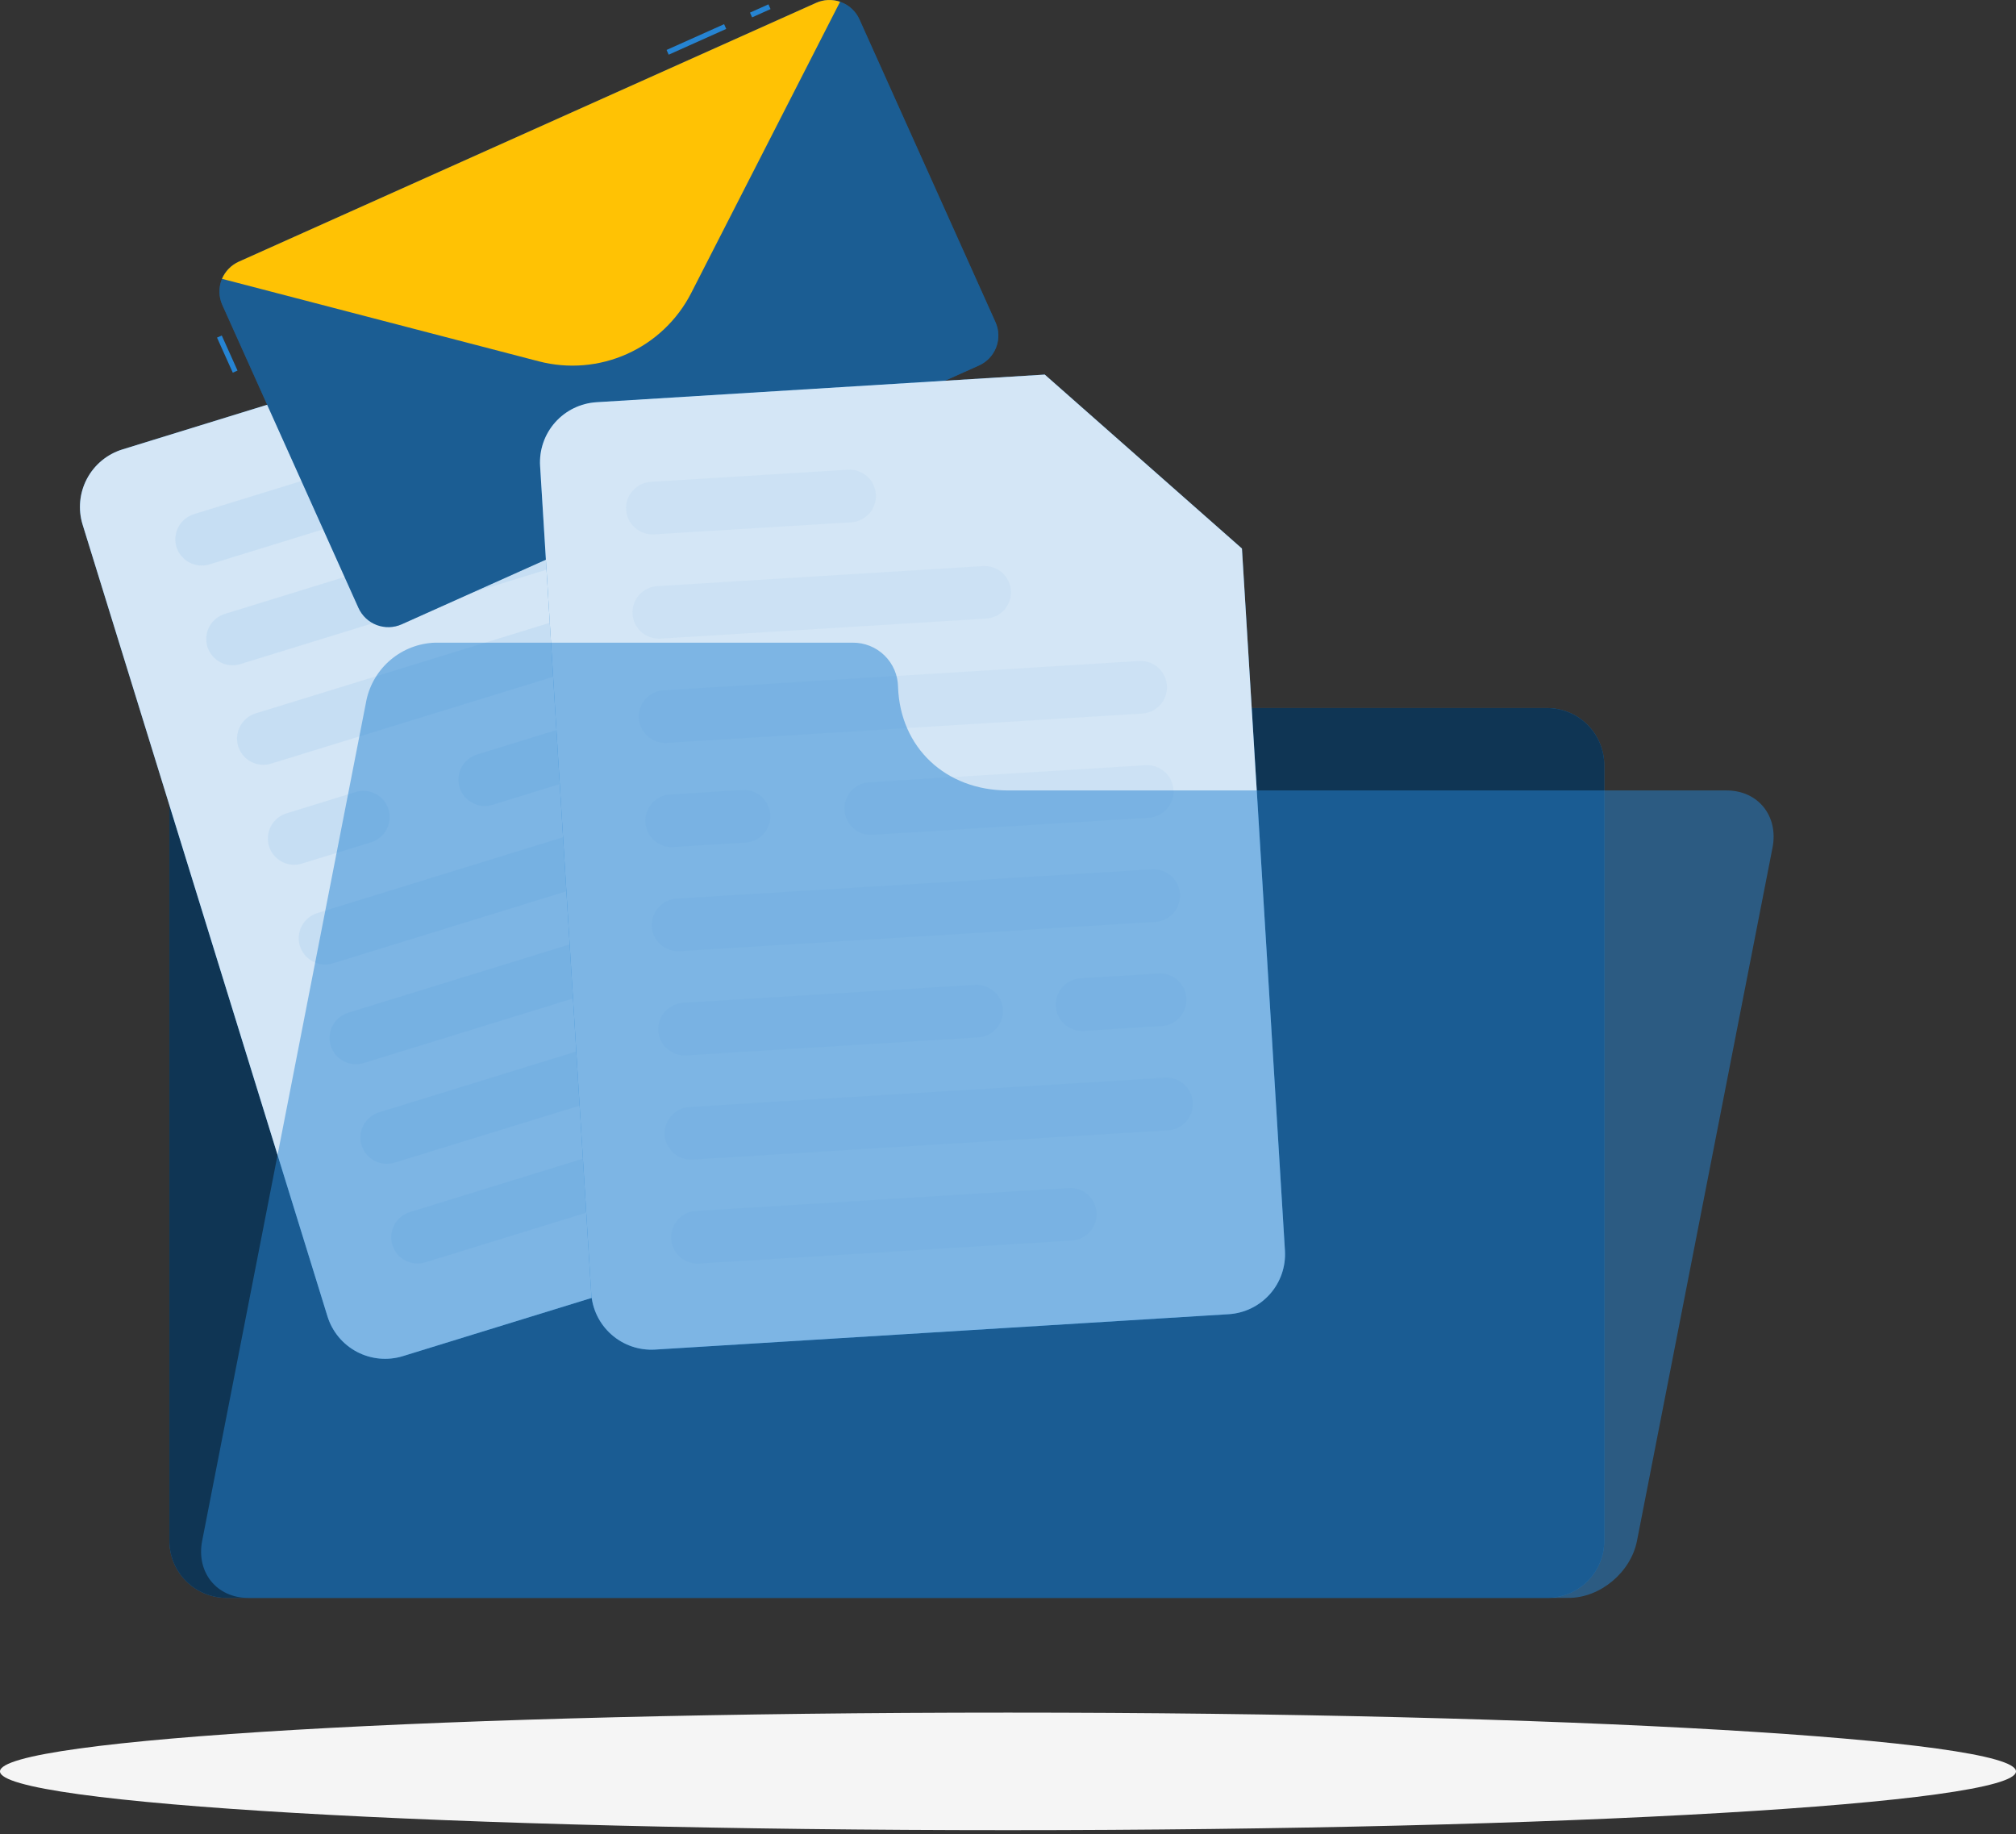 <svg width="498" height="453" viewBox="0 0 498 453" fill="none" xmlns="http://www.w3.org/2000/svg">
<rect x="0" y="0" width="498" height="453" fill="#333333" stroke="none"/>
<path d="M249 452.036C386.519 452.036 498 445.536 498 437.518C498 429.5 386.519 423 249 423C111.481 423 0 429.5 0 437.518C0 445.536 111.481 452.036 249 452.036Z" fill="#F5F5F5"/>
<path d="M172.472 149.334C171.755 146.224 170.003 143.449 167.502 141.462C165.002 139.475 161.901 138.394 158.705 138.394H55.966C52.22 138.394 48.627 139.88 45.977 142.526C43.328 145.172 41.84 148.76 41.84 152.501V380.554C41.84 384.296 43.328 387.884 45.977 390.529C48.627 393.175 52.22 394.661 55.966 394.661H382.162C385.908 394.661 389.501 393.175 392.151 390.529C394.8 387.884 396.288 384.296 396.288 380.554V188.988C396.288 185.247 394.8 181.659 392.151 179.013C389.501 176.367 385.908 174.881 382.162 174.881H204.616C197.155 174.882 189.913 172.356 184.074 167.716C178.236 163.076 174.146 156.596 172.472 149.334Z" fill="#2684D2"/>
<path opacity="0.6" d="M172.472 149.334C171.755 146.224 170.003 143.449 167.502 141.462C165.002 139.475 161.901 138.394 158.705 138.394H55.966C52.22 138.394 48.627 139.88 45.977 142.526C43.328 145.172 41.84 148.76 41.84 152.501V380.554C41.84 384.296 43.328 387.884 45.977 390.529C48.627 393.175 52.22 394.661 55.966 394.661H382.162C385.908 394.661 389.501 393.175 392.151 390.529C394.8 387.884 396.288 384.296 396.288 380.554V188.988C396.288 185.247 394.8 181.659 392.151 179.013C389.501 176.367 385.908 174.881 382.162 174.881H204.616C197.155 174.882 189.913 172.356 184.074 167.716C178.236 163.076 174.146 156.596 172.472 149.334Z" fill="black"/>
<path opacity="0.22" d="M136.207 78.31L145.364 107.922C146.533 111.691 149.151 114.843 152.645 116.685C156.139 118.527 160.222 118.908 163.998 117.746L193.638 108.602L136.207 78.31Z" fill="#2684D2"/>
<path d="M136.205 78.31L30.256 111C26.485 112.159 23.328 114.767 21.481 118.249C19.634 121.731 19.247 125.804 20.406 129.571L80.893 325.125C81.471 326.992 82.411 328.727 83.66 330.232C84.909 331.736 86.442 332.98 88.173 333.892C89.903 334.804 91.796 335.367 93.745 335.548C95.693 335.73 97.658 335.526 99.528 334.949L235.13 293.14C236.998 292.566 238.736 291.63 240.242 290.385C241.748 289.14 242.993 287.611 243.907 285.885C244.821 284.159 245.384 282.27 245.566 280.326C245.748 278.382 245.545 276.422 244.967 274.556L193.598 108.615L136.205 78.31Z" fill="#2684D2"/>
<path opacity="0.8" d="M136.205 78.31L30.256 111C26.485 112.159 23.328 114.767 21.481 118.249C19.634 121.731 19.247 125.804 20.406 129.571L80.893 325.125C81.471 326.992 82.411 328.727 83.66 330.232C84.909 331.736 86.442 332.98 88.173 333.892C89.903 334.804 91.796 335.367 93.745 335.548C95.693 335.73 97.658 335.526 99.528 334.949L235.13 293.14C236.998 292.566 238.736 291.63 240.242 290.385C241.748 289.14 242.993 287.611 243.907 285.885C244.821 284.159 245.384 282.27 245.566 280.326C245.748 278.382 245.545 276.422 244.967 274.556L193.598 108.615L136.205 78.31Z" fill="white"/>
<g opacity="0.28">
<path opacity="0.28" d="M193.211 284.598L105.062 311.787C103.413 312.292 101.631 312.126 100.105 311.323C98.58 310.52 97.434 309.147 96.92 307.503C96.418 305.857 96.588 304.079 97.394 302.558C98.201 301.037 99.576 299.897 101.222 299.385L189.372 272.183C191.022 271.678 192.805 271.847 194.331 272.652C195.857 273.457 197.002 274.834 197.514 276.48C198.015 278.126 197.845 279.904 197.039 281.425C196.233 282.946 194.857 284.087 193.211 284.598Z" fill="#2684D2"/>
</g>
<g opacity="0.28">
<path opacity="0.28" d="M98.348 125.031L51.73 139.407C50.081 139.906 48.303 139.736 46.779 138.934C45.255 138.132 44.108 136.763 43.588 135.124C43.086 133.476 43.256 131.696 44.062 130.173C44.868 128.65 46.244 127.507 47.89 126.993L94.508 112.616C96.156 112.107 97.94 112.272 99.466 113.075C100.993 113.878 102.138 115.254 102.65 116.9C103.152 118.548 102.982 120.327 102.176 121.85C101.37 123.373 99.994 124.516 98.348 125.031Z" fill="#2684D2"/>
</g>
<g opacity="0.28">
<path opacity="0.28" d="M136.386 140.279L59.332 164.044C57.687 164.537 55.913 164.363 54.396 163.559C52.879 162.754 51.741 161.385 51.228 159.748C50.723 158.103 50.89 156.325 51.694 154.804C52.498 153.282 53.873 152.141 55.518 151.629L132.572 127.865C134.22 127.359 136.002 127.526 137.528 128.329C139.054 129.131 140.199 130.505 140.714 132.148C141.212 133.8 141.036 135.58 140.226 137.103C139.415 138.626 138.035 139.767 136.386 140.279Z" fill="#2684D2"/>
</g>
<g opacity="0.28">
<path opacity="0.28" d="M179.405 153.989L66.957 188.616C65.311 189.122 63.53 188.955 62.007 188.152C60.483 187.349 59.34 185.976 58.828 184.333C58.329 182.687 58.499 180.91 59.302 179.388C60.105 177.866 61.475 176.722 63.117 176.202L175.565 141.575C177.212 141.073 178.99 141.242 180.513 142.044C182.036 142.846 183.179 144.217 183.694 145.858C184.2 147.504 184.033 149.284 183.23 150.808C182.426 152.331 181.051 153.475 179.405 153.989Z" fill="#2684D2"/>
</g>
<g opacity="0.28">
<path opacity="0.28" d="M187.023 178.613L121.655 198.787C120.007 199.288 118.227 199.118 116.704 198.313C115.181 197.508 114.038 196.134 113.526 194.49C113.024 192.846 113.193 191.07 113.996 189.549C114.8 188.028 116.173 186.886 117.815 186.372L183.183 166.199C184.833 165.701 186.613 165.872 188.138 166.677C189.662 167.481 190.807 168.853 191.325 170.495C191.827 172.141 191.656 173.919 190.85 175.44C190.044 176.961 188.668 178.102 187.023 178.613Z" fill="#2684D2"/>
</g>
<g opacity="0.28">
<path opacity="0.28" d="M91.682 208.033L74.589 213.304C72.94 213.81 71.158 213.643 69.632 212.84C68.107 212.038 66.961 210.664 66.447 209.021C65.941 207.373 66.109 205.592 66.916 204.068C67.722 202.544 69.1 201.401 70.749 200.89L87.842 195.619C89.49 195.12 91.269 195.29 92.793 196.092C94.317 196.894 95.463 198.263 95.984 199.902C96.483 201.55 96.311 203.328 95.505 204.85C94.7 206.372 93.326 207.516 91.682 208.033Z" fill="#2684D2"/>
</g>
<g opacity="0.28">
<path opacity="0.28" d="M194.653 203.25L82.205 237.941C80.557 238.442 78.777 238.272 77.254 237.467C75.731 236.662 74.588 235.288 74.076 233.645C73.57 232 73.738 230.223 74.541 228.701C75.346 227.179 76.721 226.038 78.365 225.527L190.813 190.835C192.46 190.334 194.238 190.502 195.761 191.305C197.284 192.107 198.427 193.478 198.942 195.119C199.449 196.765 199.282 198.545 198.478 200.068C197.674 201.592 196.299 202.736 194.653 203.25Z" fill="#2684D2"/>
</g>
<g opacity="0.28">
<path opacity="0.28" d="M158.874 241.263L89.821 262.565C88.174 263.067 86.395 262.898 84.872 262.096C83.35 261.293 82.206 259.922 81.691 258.281C81.192 256.635 81.362 254.859 82.165 253.337C82.968 251.815 84.339 250.67 85.981 250.15L155.034 228.848C156.684 228.347 158.466 228.517 159.991 229.322C161.516 230.126 162.661 231.501 163.176 233.145C163.681 234.791 163.512 236.57 162.706 238.092C161.899 239.614 160.521 240.754 158.874 241.263Z" fill="#2684D2"/>
</g>
<g opacity="0.28">
<path opacity="0.28" d="M202.268 227.886L183.839 233.568C182.189 234.069 180.407 233.899 178.882 233.094C177.357 232.29 176.212 230.915 175.697 229.271C175.195 227.625 175.366 225.847 176.172 224.326C176.978 222.805 178.354 221.665 179.999 221.153L198.428 215.472C200.075 214.967 201.855 215.134 203.379 215.936C204.902 216.739 206.045 218.113 206.557 219.755C207.063 221.402 206.896 223.181 206.093 224.705C205.289 226.228 203.914 227.372 202.268 227.886Z" fill="#2684D2"/>
</g>
<g opacity="0.28">
<path opacity="0.28" d="M209.881 252.536L97.459 287.163C95.809 287.668 94.026 287.5 92.5 286.694C90.974 285.889 89.829 284.513 89.317 282.867C88.812 281.22 88.981 279.441 89.787 277.919C90.594 276.397 91.972 275.257 93.619 274.748L206.054 240.057C207.704 239.559 209.485 239.731 211.009 240.535C212.533 241.339 213.678 242.711 214.196 244.353C214.715 246.001 214.558 247.788 213.758 249.32C212.959 250.852 211.583 252.004 209.932 252.523L209.881 252.536Z" fill="#2684D2"/>
</g>
<path d="M212.298 4.771L245.92 79.592C246.789 81.546 246.85 83.763 246.09 85.761C245.33 87.76 243.81 89.378 241.861 90.262L99.234 154.195C97.279 155.07 95.056 155.134 93.053 154.375C91.05 153.615 89.43 152.093 88.55 150.142L54.916 75.321C54.035 73.367 53.968 71.144 54.729 69.14C55.49 67.137 57.017 65.517 58.974 64.638L201.601 0.706C203.56 -0.165 205.785 -0.227 207.789 0.535C209.794 1.297 211.415 2.82 212.298 4.771Z" fill="#2684D2"/>
<path opacity="0.3" d="M212.298 4.771L245.92 79.592C246.789 81.546 246.85 83.763 246.09 85.761C245.33 87.76 243.81 89.378 241.861 90.262L99.234 154.195C97.279 155.07 95.056 155.134 93.053 154.375C91.05 153.615 89.43 152.093 88.55 150.142L54.916 75.321C54.035 73.367 53.968 71.144 54.729 69.14C55.49 67.137 57.017 65.517 58.974 64.638L201.601 0.706C203.56 -0.165 205.785 -0.227 207.789 0.535C209.794 1.297 211.415 2.82 212.298 4.771Z" fill="black"/>
<path d="M189.82 1.074L185.262 3.116L185.787 4.286L190.345 2.244L189.82 1.074Z" fill="#2684D2"/>
<path d="M178.87 5.971L164.656 12.338L165.182 13.508L179.395 7.141L178.87 5.971Z" fill="#2684D2"/>
<path d="M54.781 82.863L53.609 83.388L57.502 92.046L58.673 91.521L54.781 82.863Z" fill="#2684D2"/>
<path d="M207.518 0.436L170.738 72.384C167.325 79.053 161.736 84.359 154.894 87.425C148.052 90.492 140.367 91.135 133.11 89.249L54.836 68.87C55.64 66.995 57.114 65.487 58.971 64.638L201.598 0.706C203.466 -0.131 205.582 -0.227 207.518 0.436Z" fill="#FFC204"/>
<path d="M258.078 92.519L147.403 99.342C145.45 99.457 143.538 99.955 141.777 100.808C140.017 101.661 138.442 102.853 137.143 104.314C135.844 105.776 134.846 107.479 134.207 109.326C133.568 111.173 133.3 113.128 133.418 115.079L146.042 319.354C146.156 321.306 146.655 323.217 147.51 324.977C148.365 326.737 149.559 328.311 151.024 329.609C152.489 330.908 154.196 331.905 156.047 332.544C157.898 333.183 159.857 333.451 161.812 333.333L303.463 324.599C305.413 324.483 307.321 323.984 309.078 323.131C310.835 322.277 312.406 321.086 313.702 319.626C314.997 318.166 315.992 316.464 316.628 314.62C317.264 312.775 317.53 310.823 317.41 308.876L306.789 135.483L258.078 92.519Z" fill="#2684D2"/>
<path opacity="0.8" d="M258.078 92.519L147.403 99.342C145.45 99.457 143.538 99.955 141.777 100.808C140.017 101.661 138.442 102.853 137.143 104.314C135.844 105.776 134.846 107.479 134.207 109.326C133.568 111.173 133.3 113.128 133.418 115.079L146.042 319.354C146.156 321.306 146.655 323.217 147.51 324.977C148.365 326.737 149.559 328.311 151.024 329.609C152.489 330.908 154.196 331.905 156.047 332.544C157.898 333.183 159.857 333.451 161.812 333.333L303.463 324.599C305.413 324.483 307.321 323.984 309.078 323.131C310.835 322.277 312.406 321.086 313.702 319.626C314.997 318.166 315.992 316.464 316.628 314.62C317.264 312.775 317.53 310.823 317.41 308.876L306.789 135.483L258.078 92.519Z" fill="white"/>
<g opacity="0.22">
<path opacity="0.22" d="M264.768 306.401L172.675 312.082C170.955 312.18 169.266 311.595 167.976 310.453C166.686 309.312 165.901 307.708 165.792 305.99C165.693 304.273 166.277 302.586 167.417 301.296C168.557 300.007 170.161 299.219 171.879 299.103L263.972 293.435C265.693 293.329 267.386 293.91 268.679 295.05C269.972 296.189 270.759 297.795 270.868 299.514C270.97 301.234 270.385 302.924 269.242 304.215C268.099 305.506 266.49 306.292 264.768 306.401Z" fill="#2684D2"/>
</g>
<g opacity="0.22">
<path opacity="0.22" d="M210.266 129.006L161.555 131.982C159.836 132.08 158.147 131.497 156.855 130.359C155.564 129.22 154.775 127.619 154.659 125.903C154.561 124.183 155.146 122.495 156.289 121.205C157.432 119.915 159.038 119.128 160.759 119.016L209.47 116.015C211.19 115.909 212.882 116.491 214.173 117.631C215.463 118.771 216.248 120.376 216.354 122.094C216.409 122.947 216.296 123.803 216.02 124.612C215.744 125.422 215.311 126.169 214.746 126.811C214.18 127.453 213.494 127.977 212.725 128.354C211.956 128.731 211.121 128.952 210.266 129.006Z" fill="#2684D2"/>
</g>
<g opacity="0.22">
<path opacity="0.22" d="M243.633 152.784L163.15 157.734C161.429 157.84 159.736 157.259 158.443 156.119C157.15 154.979 156.363 153.374 156.254 151.655C156.152 149.935 156.736 148.245 157.88 146.954C159.023 145.663 160.632 144.877 162.354 144.768L242.824 139.818C244.545 139.713 246.238 140.293 247.531 141.433C248.824 142.573 249.611 144.178 249.72 145.897C249.826 147.616 249.244 149.306 248.103 150.598C246.961 151.889 245.354 152.675 243.633 152.784Z" fill="#2684D2"/>
</g>
<g opacity="0.22">
<path opacity="0.22" d="M282.195 176.24L164.739 183.474C163.013 183.579 161.315 182.997 160.018 181.855C158.721 180.714 157.929 179.105 157.817 177.382C157.711 175.664 158.294 173.975 159.435 172.686C160.577 171.397 162.184 170.613 163.904 170.508L281.373 163.262C283.093 163.163 284.783 163.749 286.073 164.89C287.362 166.031 288.147 167.636 288.256 169.353C288.359 171.067 287.779 172.752 286.644 174.042C285.509 175.332 283.91 176.122 282.195 176.24Z" fill="#2684D2"/>
</g>
<g opacity="0.22">
<path opacity="0.22" d="M283.789 201.967L215.506 206.174C213.785 206.279 212.092 205.698 210.799 204.558C209.506 203.419 208.719 201.813 208.61 200.094C208.504 198.376 209.086 196.685 210.227 195.394C211.369 194.103 212.976 193.316 214.697 193.208L282.98 189.001C284.701 188.896 286.394 189.477 287.687 190.616C288.98 191.756 289.767 193.361 289.876 195.08C289.982 196.799 289.4 198.489 288.259 199.781C287.118 201.072 285.51 201.858 283.789 201.967Z" fill="#2684D2"/>
</g>
<g opacity="0.22">
<path opacity="0.22" d="M184.185 208.097L166.321 209.2C164.601 209.306 162.91 208.724 161.619 207.584C160.328 206.444 159.544 204.839 159.438 203.121C159.332 201.402 159.914 199.712 161.055 198.421C162.197 197.129 163.804 196.343 165.525 196.234L183.389 195.131C185.111 195.033 186.802 195.618 188.093 196.759C189.385 197.9 190.173 199.505 190.285 201.223C190.384 202.941 189.797 204.628 188.655 205.916C187.512 207.204 185.905 207.988 184.185 208.097Z" fill="#2684D2"/>
</g>
<g opacity="0.22">
<path opacity="0.22" d="M285.384 227.694L167.915 234.927C166.194 235.032 164.501 234.451 163.208 233.312C161.915 232.172 161.128 230.567 161.019 228.848C160.92 227.129 161.506 225.44 162.648 224.15C163.791 222.86 165.398 222.073 167.119 221.961L284.575 214.728C286.297 214.626 287.99 215.21 289.282 216.351C290.575 217.493 291.362 219.1 291.471 220.82C291.576 222.537 290.994 224.226 289.853 225.515C288.711 226.805 287.104 227.588 285.384 227.694Z" fill="#2684D2"/>
</g>
<g opacity="0.22">
<path opacity="0.22" d="M241.644 256.216L169.509 260.667C167.787 260.765 166.096 260.18 164.804 259.039C163.512 257.898 162.725 256.293 162.612 254.575C162.514 252.857 163.1 251.17 164.243 249.882C165.386 248.594 166.993 247.81 168.712 247.701L240.848 243.25C242.568 243.152 244.258 243.738 245.547 244.879C246.837 246.02 247.622 247.625 247.731 249.342C247.837 251.06 247.255 252.749 246.113 254.038C244.971 255.327 243.364 256.111 241.644 256.216Z" fill="#2684D2"/>
</g>
<g opacity="0.22">
<path opacity="0.22" d="M286.964 253.434L267.7 254.614C265.98 254.719 264.289 254.138 262.998 252.998C261.707 251.858 260.923 250.252 260.817 248.535C260.711 246.816 261.293 245.125 262.434 243.834C263.576 242.543 265.183 241.757 266.904 241.648L286.168 240.468C287.889 240.362 289.582 240.943 290.875 242.083C292.168 243.223 292.955 244.828 293.064 246.547C293.162 248.266 292.577 249.955 291.434 251.245C290.291 252.535 288.685 253.322 286.964 253.434Z" fill="#2684D2"/>
</g>
<g opacity="0.22">
<path opacity="0.22" d="M288.556 279.16L171.1 286.394C169.379 286.499 167.686 285.918 166.393 284.778C165.1 283.639 164.313 282.033 164.204 280.315C164.098 278.596 164.68 276.905 165.821 275.614C166.962 274.323 168.57 273.536 170.291 273.428L287.76 266.194C289.48 266.089 291.171 266.67 292.462 267.81C293.753 268.95 294.537 270.556 294.643 272.273C294.749 273.992 294.167 275.683 293.026 276.974C291.885 278.265 290.277 279.051 288.556 279.16Z" fill="#2684D2"/>
</g>
<path opacity="0.5" d="M221.838 169.687C221.819 168.23 221.513 166.791 220.938 165.453C220.363 164.114 219.529 162.901 218.484 161.884C217.44 160.867 216.205 160.065 214.85 159.525C213.495 158.985 212.046 158.716 210.588 158.735H107.412C103.432 158.887 99.615 160.356 96.561 162.909C93.507 165.462 91.388 168.956 90.537 172.842L49.943 380.555C48.428 388.339 53.513 394.662 61.308 394.662H387.504C395.299 394.662 402.85 388.352 404.378 380.555L437.858 209.342C439.374 201.544 434.288 195.235 426.493 195.235H248.999C233.588 195.235 222.364 184.641 221.838 169.687Z" fill="#2684D2"/>
</svg>
